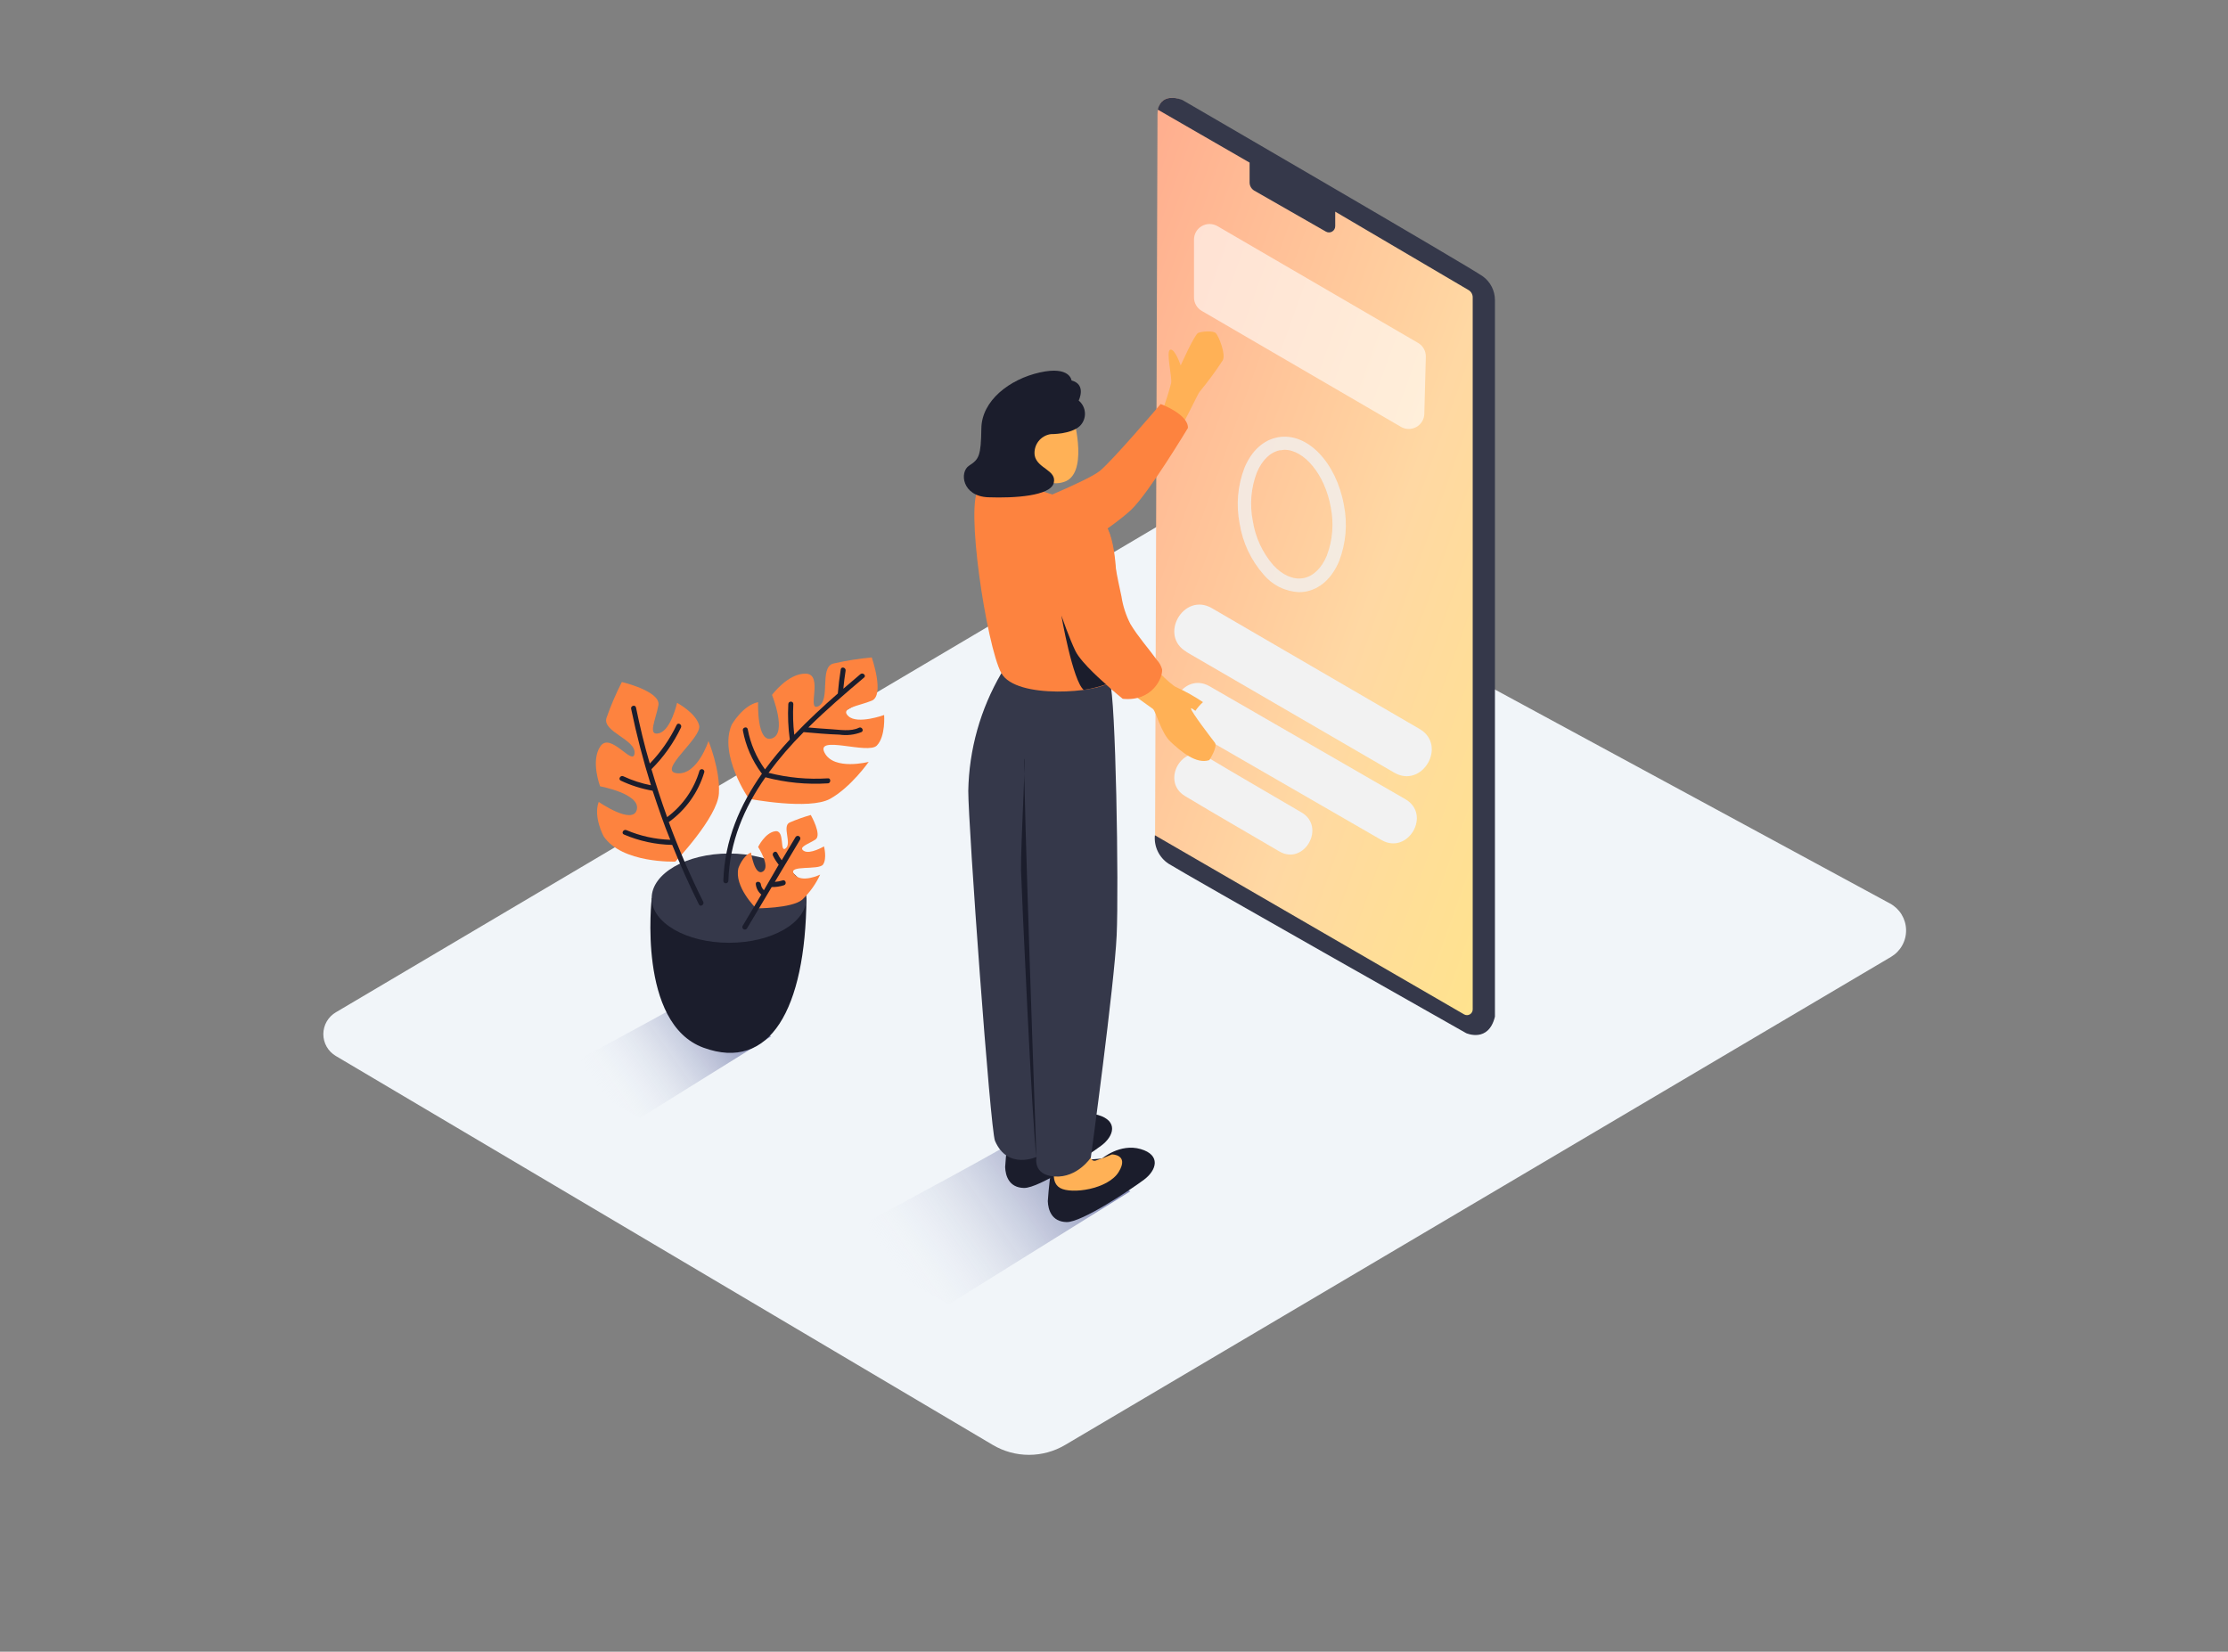 <svg width="820" height="608" viewBox="0 0 820 608" fill="none" xmlns="http://www.w3.org/2000/svg">
<rect x="0" y="0" width="820" height="608" fill="#808080" stroke="none"/>
<path d="M123.59 388.708L365.4 531.894C369.428 534.279 374.024 535.537 378.707 535.537C383.389 535.537 387.985 534.279 392.013 531.894L695.977 352.232C697.698 351.216 699.118 349.761 700.092 348.016C701.066 346.271 701.56 344.3 701.522 342.302C701.485 340.304 700.918 338.352 699.879 336.645C698.841 334.938 697.367 333.537 695.61 332.585L432.359 190L123.674 372.597C122.26 373.41 121.085 374.58 120.265 375.989C119.445 377.399 119.009 378.998 119 380.629C118.992 382.259 119.411 383.863 120.217 385.281C121.022 386.699 122.185 387.88 123.59 388.708Z" fill="#F1F5F9"/>
<path d="M435.751 37.408C460.387 52.824 522.378 88.674 543.462 101.549C548.252 104.481 548.985 108.856 549.054 114.468V376.736C547.752 378.252 545.95 379.252 543.974 379.554C541.998 379.857 539.979 379.442 538.283 378.385L434.284 319.65C429.105 316.604 425.117 313.465 425.117 307.464L426.011 42.172C425.942 36.4 430.869 34.361 435.751 37.408Z" fill="url(#paint0_linear_1265_30555)"/>
<path opacity="0.79" d="M465.068 211.518C460.415 206.23 457.356 199.733 456.245 192.779C454.882 185.876 455.501 178.729 458.032 172.163C460.645 165.886 465.045 161.923 470.362 160.961C481.11 159.037 491.767 170.124 494.631 185.953C495.994 192.856 495.375 200.004 492.844 206.57C490.231 212.846 485.831 216.809 480.514 217.772C479.712 217.912 478.899 217.981 478.085 217.978C475.586 217.862 473.138 217.228 470.897 216.116C468.656 215.004 466.671 213.438 465.068 211.518ZM471.233 165.703C467.612 166.344 464.541 169.276 462.57 173.95C460.405 179.648 459.897 185.842 461.103 191.817C462.039 197.843 464.661 203.482 468.666 208.082C472.126 211.793 476.022 213.465 479.643 212.824C483.264 212.182 486.335 209.25 488.306 204.577C490.471 198.878 490.979 192.684 489.773 186.709C487.641 174.751 480.056 165.565 472.722 165.565C472.22 165.598 471.721 165.675 471.233 165.795V165.703Z" fill="#F2F2F2"/>
<path d="M436.676 240.004L513.125 284.409C523.488 290.422 532.831 274.288 522.394 268.294L446.019 223.87C435.656 217.857 426.313 233.991 436.75 239.985L436.676 240.004Z" fill="#F2F2F2"/>
<path d="M436.482 267.696L508.443 309.218C518.198 314.84 526.992 299.754 517.168 294.149L445.207 252.628C435.453 247.005 426.658 262.091 436.482 267.696Z" fill="#F2F2F2"/>
<path d="M436.172 293.047C447.613 299.944 459.282 306.593 470.821 313.391C479.941 318.759 488.179 304.399 478.994 299.047C467.454 292.249 455.834 285.601 444.344 278.703C435.256 273.251 427.035 287.612 436.172 293.047Z" fill="#F2F2F2"/>
<path opacity="0.6" d="M439.445 88.185V109.489C439.445 110.49 439.707 111.474 440.206 112.342C440.704 113.21 441.422 113.933 442.287 114.437L515.622 157.137C516.481 157.633 517.453 157.897 518.445 157.905C519.436 157.913 520.413 157.663 521.279 157.181C522.145 156.698 522.871 155.999 523.386 155.153C523.901 154.306 524.187 153.34 524.216 152.349L524.766 131.343C524.795 130.315 524.547 129.298 524.047 128.399C523.546 127.5 522.814 126.752 521.925 126.234L448.062 83.237C447.191 82.729 446.202 82.46 445.194 82.457C444.186 82.453 443.195 82.716 442.321 83.218C441.447 83.72 440.72 84.443 440.216 85.315C439.711 86.188 439.445 87.177 439.445 88.185Z" fill="white"/>
<path d="M426.081 40.34L459.907 59.857V67.164C459.908 67.776 460.069 68.378 460.375 68.908C460.68 69.439 461.12 69.88 461.649 70.188L487.958 85.238C488.307 85.445 488.706 85.556 489.112 85.559C489.519 85.561 489.919 85.456 490.271 85.253C490.623 85.05 490.915 84.757 491.117 84.404C491.318 84.052 491.422 83.652 491.418 83.245V77.908L540.484 106.771C540.951 107.046 541.338 107.438 541.608 107.908C541.877 108.378 542.019 108.91 542.02 109.451V371.559C542.023 371.933 541.927 372.301 541.742 372.626C541.556 372.95 541.287 373.22 540.963 373.406C540.639 373.593 540.271 373.69 539.897 373.687C539.523 373.684 539.156 373.582 538.834 373.391L425.05 307.464C424.858 309.499 425.223 311.549 426.107 313.394C426.991 315.238 428.361 316.807 430.069 317.932C435.959 321.689 539.613 380.309 539.613 380.309C539.613 380.309 547.818 384.02 550.201 374.239V110.482C550.205 108.776 549.804 107.094 549.031 105.572C548.258 104.051 547.136 102.735 545.755 101.732C541.011 98.296 435.248 36.858 435.248 36.858C435.248 36.858 427.846 33.467 426.081 40.34Z" fill="#35384A"/>
<path opacity="0.5" d="M375.182 419.019C352.692 432.104 329.551 443.768 307 456.751L349.299 480.06L415.998 438.534L375.182 419.019Z" fill="url(#paint1_linear_1265_30555)"/>
<path d="M427.781 151.282C429.037 147.924 430.122 144.504 431.032 141.037C431.438 138.582 429 129.251 430.707 128.723C432.413 128.196 434.547 134.525 434.547 134.525C434.547 134.525 439.626 123.084 441.007 122.536C442.389 121.988 446.513 121.623 447.509 122.658C448.504 123.692 451.247 130.366 450.028 132.638C447.394 136.668 444.539 140.549 441.475 144.262C441.028 144.607 435.684 156.089 434.973 156.434C434.262 156.779 428.309 153.858 427.781 151.282Z" fill="#FFB156"/>
<path d="M372.055 188.324C372.055 188.324 399.97 177.309 404.825 173.312C409.681 169.316 427.174 148.726 427.174 148.726C427.174 148.726 437.332 152.438 437.21 157.53C437.21 157.53 422.988 181.244 416.385 187.594C409.783 193.944 385.687 209.909 380.405 209.544C375.122 209.178 372.055 188.324 372.055 188.324Z" fill="#FD833F"/>
<path d="M389.868 413.907C389.868 413.907 396.532 408.227 404.09 410.418C411.647 412.609 410.022 418.208 405.309 421.717C400.595 425.227 382.453 437.419 376.865 437.297C371.278 437.175 370.059 432.692 369.938 429.608C370.247 424.851 370.797 420.111 371.583 415.408" fill="#1B1D2C"/>
<path d="M385.727 413.501C385.755 413.709 385.829 413.909 385.943 414.085C386.057 414.261 386.209 414.41 386.388 414.521C386.567 414.631 386.768 414.701 386.977 414.724C387.186 414.748 387.397 414.725 387.596 414.657C389.623 414.016 391.611 413.258 393.549 412.385C393.549 412.385 399.99 412.385 396.068 418.816C392.147 425.247 378.637 427.133 374.472 424.74C370.307 422.346 373.09 415.53 373.09 415.53" fill="#1B1D2C"/>
<path d="M405.571 426.464C405.571 426.464 412.235 420.783 419.793 422.974C427.351 425.165 425.725 430.764 421.012 434.274C416.298 437.783 398.156 449.975 392.569 449.854C386.981 449.732 385.763 445.249 385.641 442.165C385.951 437.407 386.5 432.668 387.286 427.965" fill="#1B1D2C"/>
<path d="M401.407 426.059C401.435 426.267 401.508 426.466 401.623 426.642C401.737 426.819 401.889 426.968 402.068 427.078C402.246 427.189 402.448 427.258 402.657 427.282C402.865 427.306 403.077 427.283 403.276 427.215C405.303 426.574 407.291 425.815 409.229 424.943C409.229 424.943 415.669 424.943 411.748 431.374C407.827 437.804 394.317 439.691 390.152 437.297C385.987 434.903 388.77 428.087 388.77 428.087" fill="#FFB156"/>
<path d="M408.459 251.069C410.633 255.979 411.811 326.27 410.978 344.386C410.145 362.501 401.47 426.119 401.47 426.119C401.47 426.119 396.533 433.605 388.203 433.077C379.873 432.55 381.499 425.855 381.499 425.855C381.499 425.855 370.853 430.785 366.2 419.952C364.473 415.895 356.367 303.895 356.367 291.135C356.645 275.886 360.843 260.966 368.557 247.803" fill="#35384A"/>
<path d="M381.437 425.795C381.437 425.795 376.378 283.791 377.028 279.592C377.678 275.393 375.646 310.731 375.788 320.388C375.951 327.285 380.015 416.098 381.437 425.795Z" fill="#1B1D2C"/>
<path d="M408.458 251.069C408.458 251.069 415.813 200.78 405.35 191.286C394.887 181.792 365.814 175.057 360.389 179.784C354.965 184.51 363.112 237.843 368.516 247.743C373.92 257.642 404.537 254.924 408.458 251.069Z" fill="#FD833F"/>
<path d="M395.176 154.284C395.42 154.994 400.58 174.57 391.58 177.41C382.58 180.25 380.772 169.519 379.878 168.91C378.984 168.302 376.16 167.348 376.302 165.177C376.444 163.007 379.857 162.966 379.857 162.966C379.857 162.966 381.178 157.286 385.221 154.852C389.264 152.417 395.176 154.284 395.176 154.284Z" fill="#FFB156"/>
<path d="M386.761 159.802C386.761 159.802 394.278 159.924 397.528 156.719C398.137 156.092 398.609 155.347 398.914 154.529C399.219 153.711 399.351 152.839 399.301 151.968C399.252 151.096 399.022 150.245 398.626 149.467C398.229 148.689 397.676 148.001 397 147.448C397 147.448 399.987 141.504 394.379 140.064C394.379 140.064 393.871 134.607 382.697 137.102C371.523 139.597 361.324 147.489 361.182 157.692C361.04 167.896 360.288 169.073 356.672 171.406C353.055 173.739 354.051 182.685 363.722 183.05C373.392 183.415 386.578 182.563 387.817 177.796C389.056 173.029 381.722 172.522 380.808 167.653C380.682 166.747 380.736 165.825 380.967 164.94C381.198 164.055 381.601 163.225 382.154 162.495C382.707 161.766 383.399 161.153 384.189 160.691C384.979 160.229 385.853 159.927 386.761 159.802Z" fill="#1B1D2C"/>
<path d="M422.947 243.828C422.947 243.828 430.688 252.064 432.923 252.956C436.345 254.519 439.633 256.358 442.756 258.454C441.719 259.381 440.798 260.43 440.013 261.578C440.011 261.619 440.011 261.659 440.013 261.7C439.018 260.99 438.327 260.462 438.347 260.827C438.347 261.984 445.966 271.883 447.124 273.385C448.282 274.886 445.093 279.795 445.093 279.795C440.176 281.438 434.508 276.468 430.871 273.101C427.234 269.733 425.548 261.943 424.288 260.929C423.029 259.915 412.647 253.078 411.916 250.948C411.184 248.818 422.947 243.828 422.947 243.828Z" fill="#FFB156"/>
<path d="M407.71 194.877C409.742 199.36 409.742 204.269 410.595 209.077C411.265 212.506 411.956 216.096 412.748 219.565C413.289 223.102 414.401 226.527 416.04 229.708C418.884 234.435 422.582 238.533 425.812 242.975C426.71 243.941 427.358 245.111 427.701 246.384C428.006 249.487 424.085 258.332 413.216 257.237C407.722 252.805 402.587 247.948 397.856 242.712C391.761 235.551 385.991 211.329 386.581 203.275C386.987 197.798 389.974 191.672 395.175 189.278C396.899 188.576 398.798 188.42 400.614 188.83C402.431 189.24 404.078 190.196 405.333 191.57C406.305 192.531 407.109 193.649 407.71 194.877Z" fill="#FD833F"/>
<path d="M407.081 251.921C407.081 251.921 398 244.212 395.765 239.567C393.53 234.921 390.625 226.563 390.625 226.563C390.625 226.563 394.831 250.724 398.853 253.95C401.652 253.525 404.406 252.846 407.081 251.921Z" fill="#1B1D2C"/>
<path opacity="0.5" d="M254.308 367.369C238.055 376.822 221.314 385.261 205 394.654L235.576 411.511L283.808 381.488L254.308 367.369Z" fill="url(#paint2_linear_1265_30555)"/>
<path d="M239.871 330.61C239.871 330.61 234.487 376.741 258.928 385.667C283.369 394.593 296.452 371.467 296.818 330.61" fill="#1B1D2C"/>
<path d="M268.328 347.042C284.059 347.042 296.811 339.686 296.811 330.611C296.811 321.536 284.059 314.179 268.328 314.179C252.596 314.179 239.844 321.536 239.844 330.611C239.844 339.686 252.596 347.042 268.328 347.042Z" fill="#35384A"/>
<path d="M275.6 294.034C275.6 294.034 264.426 277.927 269.302 266.769C269.302 266.769 273.365 259.608 279.013 258.472C279.013 258.472 278.445 273.748 284.133 271.8C289.822 269.853 284.133 255.815 284.133 255.815C284.133 255.815 290.106 247.7 296.668 247.984C303.231 248.268 296.668 262.185 301.219 259.953C305.77 257.722 301.504 245.753 306.624 244.272C311.308 243.199 316.059 242.44 320.845 242C320.845 242 325.681 255.937 320.845 257.925C316.01 259.913 308.879 260.602 312.292 263.666C315.705 266.729 325.396 263.199 325.396 263.199C325.396 263.199 326.006 271.05 322.714 274.438C319.423 277.825 300.041 270.38 303.475 277.075C306.908 283.769 319.728 280.442 319.728 280.442C319.728 280.442 313.186 289.794 305.506 294.054C297.827 298.315 275.6 294.034 275.6 294.034Z" fill="#FD833F"/>
<path d="M278.248 334.363C278.248 334.363 270.121 326.411 271.767 319.554C271.767 319.554 273.291 315.071 276.399 313.813C276.399 313.813 277.699 322.557 280.726 320.832C283.754 319.108 279.02 311.765 279.02 311.765C279.02 311.765 281.559 306.531 285.298 305.983C289.036 305.435 286.821 314.097 289.158 312.292C291.494 310.486 287.797 304.177 290.56 302.798C293.108 301.691 295.728 300.756 298.402 299.999C298.402 299.999 302.648 307.403 300.108 309.046C297.569 310.689 293.607 311.846 295.862 313.225C298.117 314.605 303.258 311.562 303.258 311.562C303.258 311.562 304.436 315.943 302.932 318.216C301.429 320.488 289.625 318.216 292.287 321.766C294.948 325.316 301.856 321.948 301.856 321.948C300.253 325.422 298.006 328.561 295.233 331.199C291.332 334.424 278.248 334.363 278.248 334.363Z" fill="#FD833F"/>
<path d="M248.56 317.161C248.56 317.161 228.934 317.911 222.149 307.829C222.149 307.829 218.268 300.587 220.361 295.191C220.361 295.191 232.957 303.873 234.379 298.031C235.801 292.188 220.869 289.45 220.869 289.45C220.869 289.45 217.252 280.057 220.991 274.681C224.729 269.305 233.059 282.349 233.546 277.278C234.034 272.206 221.641 269.366 223.205 264.295C224.796 259.758 226.689 255.332 228.873 251.048C228.873 251.048 243.257 254.456 242.323 259.609C241.388 264.761 238.158 271.111 242.587 269.894C247.016 268.677 249.19 258.716 249.19 258.716C249.19 258.716 256.138 262.428 257.317 267.013C258.495 271.598 241.673 283.891 249.19 284.642C256.707 285.392 260.75 272.774 260.75 272.774C260.75 272.774 265.118 283.323 264.59 292.087C264.062 300.85 248.56 317.161 248.56 317.161Z" fill="#FD833F"/>
<path d="M316.665 248.167C314.593 249.925 312.5 251.71 310.387 253.522C310.61 251.311 310.854 249.1 311.22 246.889C311.403 245.732 309.615 245.225 309.432 246.402C308.958 249.35 308.599 252.312 308.355 255.287C302.85 260.095 297.405 265.146 292.326 270.482C291.886 266.725 291.771 262.938 291.98 259.162C291.98 257.965 290.192 257.985 290.131 259.162C289.893 263.524 290.077 267.899 290.68 272.226C287.437 275.719 284.391 279.39 281.558 283.221C278.368 278.823 276.196 273.772 275.199 268.433C274.975 267.256 273.167 267.763 273.411 268.92C274.468 274.599 276.809 279.962 280.258 284.601C280.311 284.663 280.373 284.717 280.44 284.763C272.314 296.306 266.686 309.249 266.219 324.24C266.219 325.437 268.027 325.437 268.068 324.24C268.535 309.796 273.898 297.3 281.72 286.122C289.201 288.102 296.955 288.856 304.678 288.354C305.856 288.354 305.877 286.325 304.678 286.508C297.343 286.979 289.98 286.294 282.858 284.479C286.784 279.179 291.096 274.175 295.759 269.508H295.922C300.249 269.893 304.576 270.279 308.924 270.421C311.668 270.825 314.47 270.503 317.051 269.488C318.107 268.96 317.173 267.358 316.116 267.885C313.13 269.386 308.944 268.595 305.734 268.412C302.992 268.25 300.249 268.027 297.506 267.784C304.109 261.251 311.2 255.166 318.046 249.384C318.9 248.694 317.579 247.396 316.665 248.167Z" fill="#1B1D2C"/>
<path d="M259.225 284.195C259.256 283.971 259.204 283.743 259.079 283.554C258.954 283.365 258.764 283.228 258.545 283.169C258.326 283.109 258.093 283.131 257.89 283.23C257.686 283.33 257.525 283.499 257.437 283.708C255.432 290.542 251.253 296.538 245.532 300.789C243.432 294.974 241.509 289.091 239.762 283.14C244.235 278.685 247.911 273.498 250.631 267.804C251.139 266.729 249.555 265.775 249.026 266.871C246.522 272.104 243.188 276.899 239.152 281.071C237.121 274.255 235.516 267.378 234.073 260.44C233.83 259.284 232.042 259.771 232.285 260.927C234.249 270.394 236.681 279.773 239.579 289.064C236.07 288.383 232.658 287.272 229.421 285.757C228.344 285.25 227.389 286.853 228.486 287.36C232.201 289.12 236.138 290.368 240.189 291.072C242.22 297.158 244.252 303.244 246.69 309.127C241.139 308.952 235.669 307.748 230.559 305.577C229.482 305.11 228.527 306.713 229.624 307.179C235.245 309.594 241.283 310.896 247.401 311.013C250.381 318.438 253.658 325.741 257.234 332.923C257.762 333.998 259.266 333.044 258.839 331.989C254.066 322.44 249.827 312.633 246.141 302.615C252.431 298.097 257.035 291.616 259.225 284.195Z" fill="#1B1D2C"/>
<path d="M292.794 308.133L287.695 316.674C287.066 315.837 286.522 314.94 286.069 313.996C285.561 312.921 284.038 313.854 284.464 314.929C285.046 316.129 285.761 317.258 286.597 318.297L281.153 327.689C280.534 327.102 280.133 326.322 280.015 325.478C279.873 324.301 277.983 324.301 278.166 325.478C278.328 326.962 279.056 328.328 280.198 329.292L273.29 340.875C273.198 341.085 273.186 341.322 273.257 341.54C273.328 341.758 273.477 341.942 273.675 342.058C273.874 342.173 274.108 342.211 274.333 342.165C274.558 342.119 274.758 341.992 274.895 341.808L284.017 326.533C285.547 326.56 287.071 326.334 288.528 325.864C289.665 325.498 289.178 323.713 288.04 324.078C287.11 324.373 286.149 324.557 285.175 324.626L294.419 309.148C294.554 308.932 294.598 308.673 294.54 308.425C294.483 308.178 294.33 307.964 294.115 307.829C293.899 307.695 293.639 307.651 293.391 307.708C293.144 307.765 292.929 307.918 292.794 308.133Z" fill="#1B1D2C"/>
<defs>
<linearGradient id="paint0_linear_1265_30555" x1="425.117" y1="36" x2="644.461" y2="115.106" gradientUnits="userSpaceOnUse">
<stop stop-color="#FFAD8E"/>
<stop offset="0.589" stop-color="#FFD8A3"/>
<stop offset="1" stop-color="#FFE48C"/>
</linearGradient>
<linearGradient id="paint1_linear_1265_30555" x1="397.039" y1="422.629" x2="331.107" y2="469.153" gradientUnits="userSpaceOnUse">
<stop stop-color="#1D2875"/>
<stop offset="1" stop-color="#F1F5F9" stop-opacity="0"/>
</linearGradient>
<linearGradient id="paint2_linear_1265_30555" x1="270.1" y1="369.979" x2="222.423" y2="403.615" gradientUnits="userSpaceOnUse">
<stop stop-color="#1D2875"/>
<stop offset="1" stop-color="#F1F5F9" stop-opacity="0"/>
</linearGradient>
</defs>
</svg>
